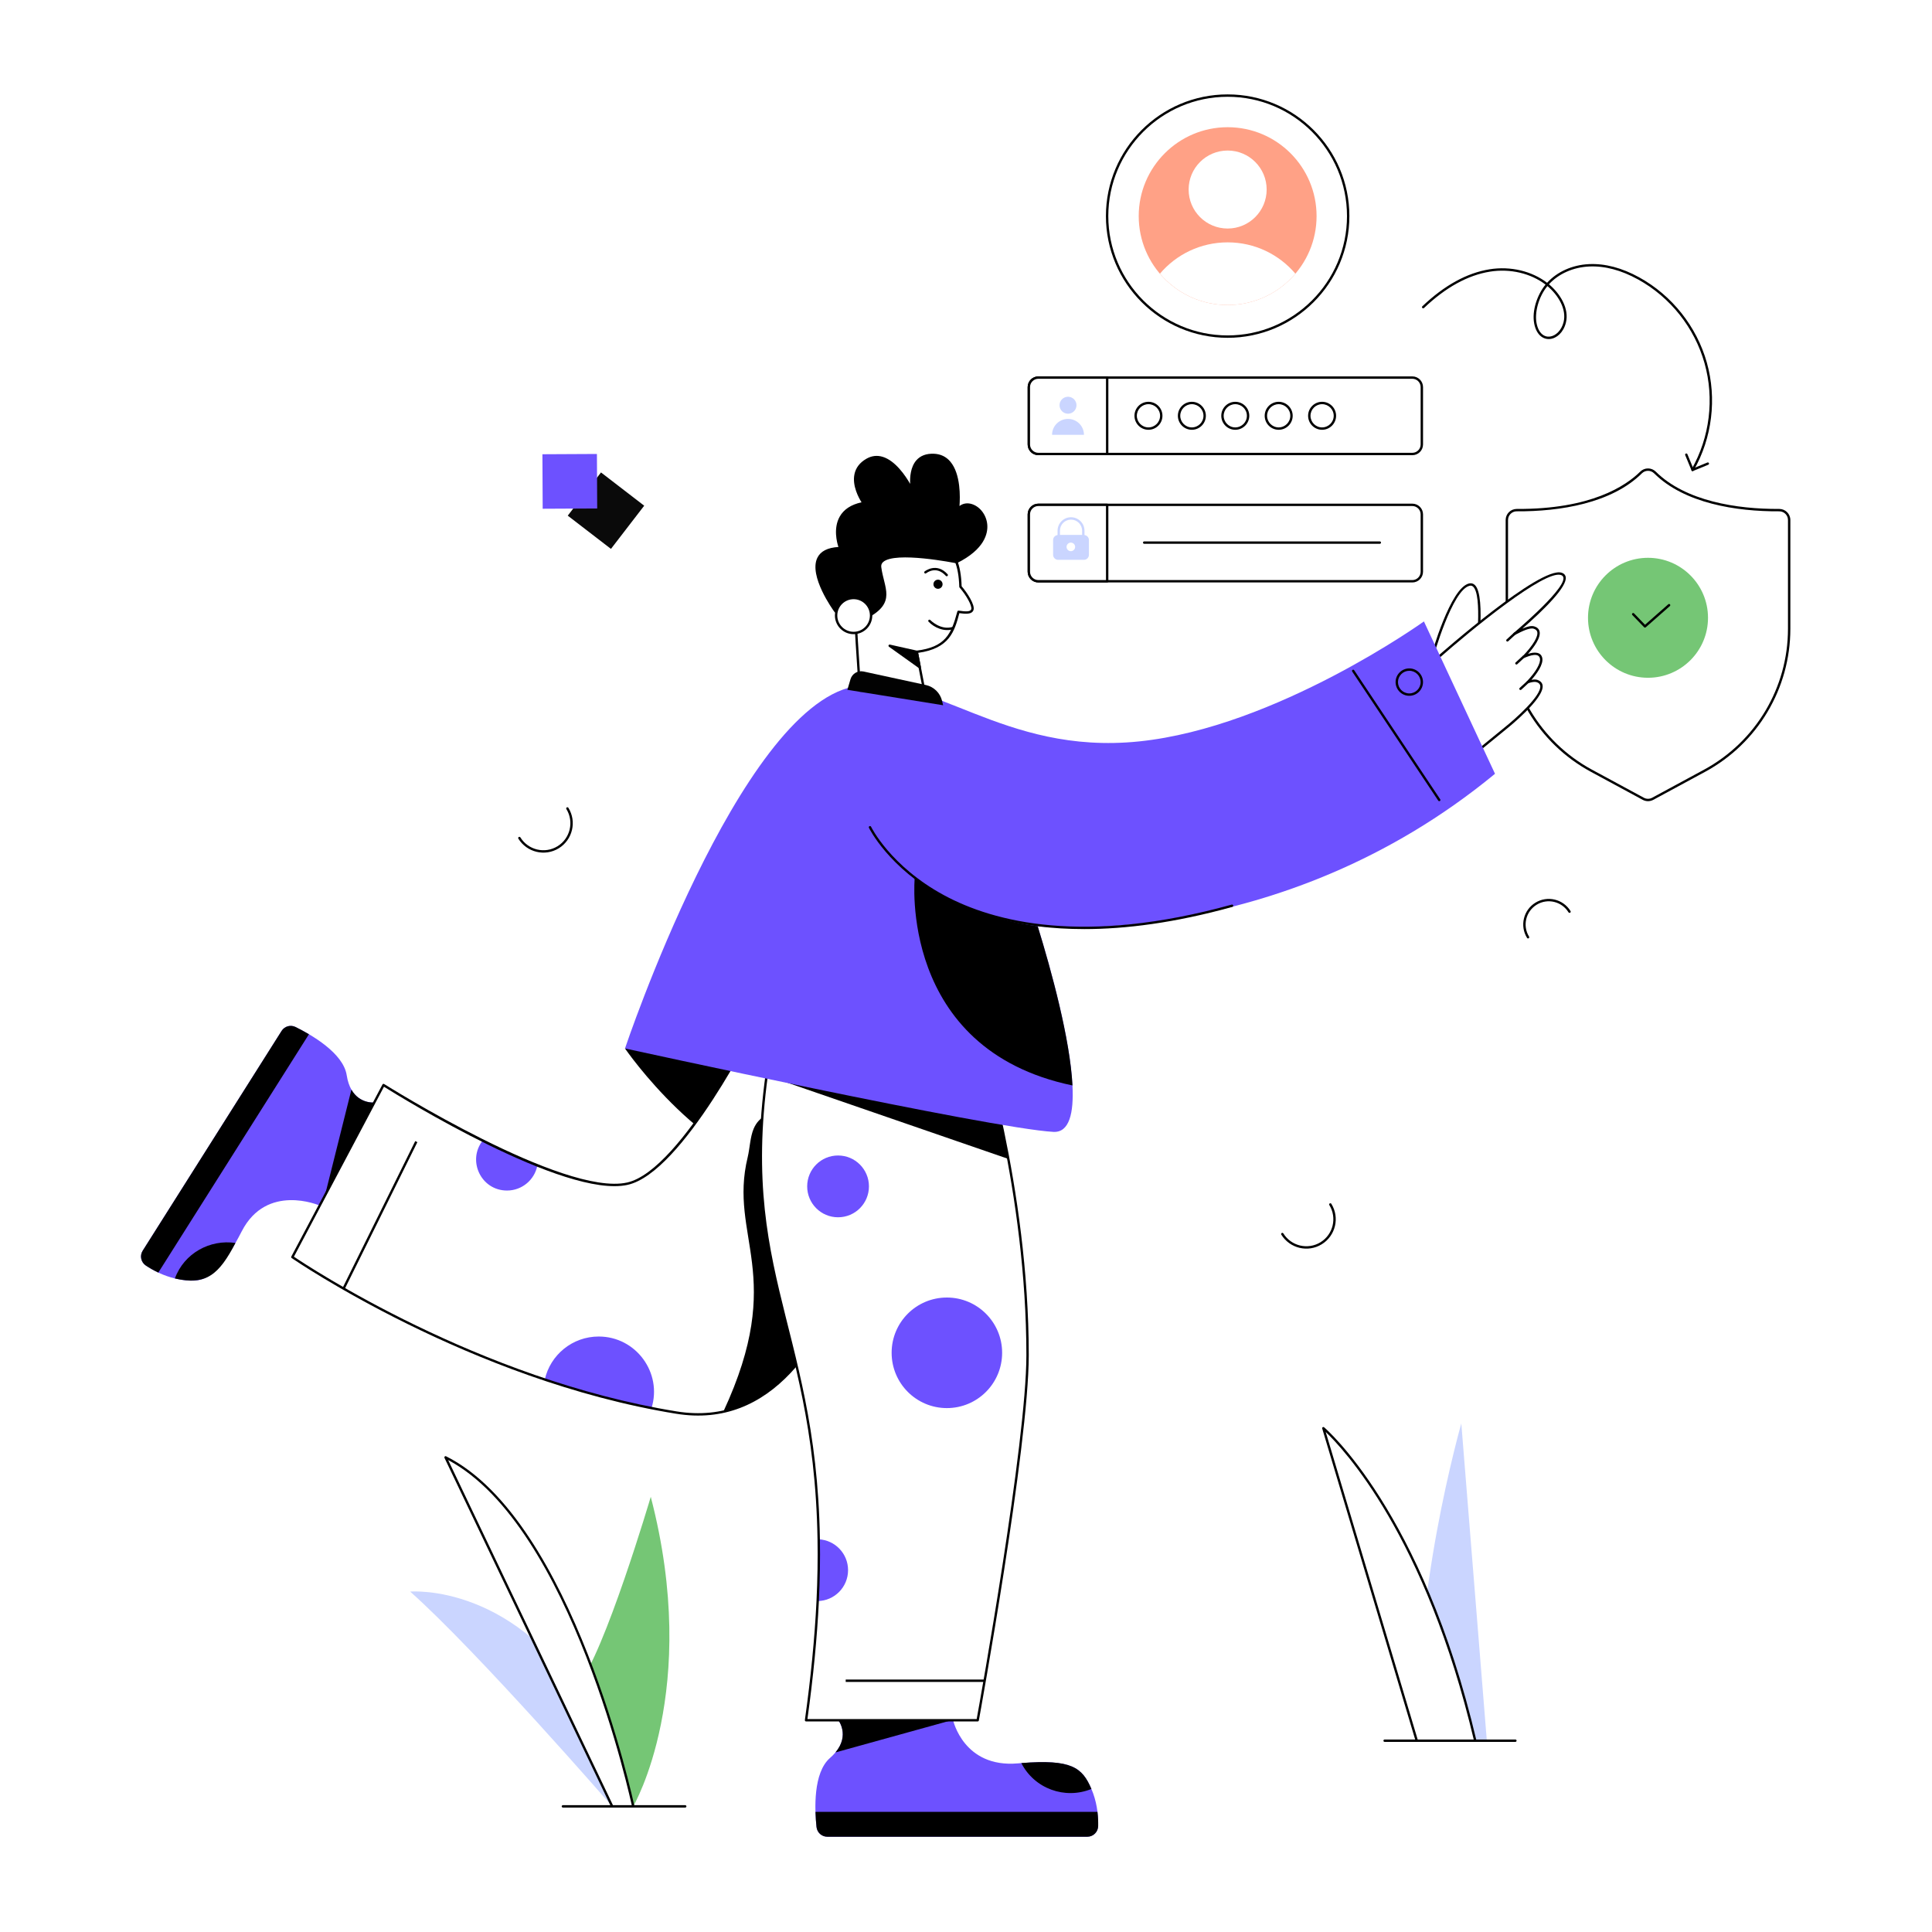 <svg xmlns="http://www.w3.org/2000/svg" xmlns:xlink="http://www.w3.org/1999/xlink" width="1080" zoomAndPan="magnify" viewBox="0 0 810 810" height="1080" preserveAspectRatio="xMidYMid meet" version="1.0"><defs><clipPath id="b5353aa204"><path d="M 631 196 L 750.613 196 L 750.613 336 L 631 336 Z M 631 196 " clip-rule="nonzero"/></clipPath><clipPath id="19f616fb88"><path d="M 59.113 430 L 157 430 L 157 537 L 59.113 537 Z M 59.113 430 " clip-rule="nonzero"/></clipPath><clipPath id="427220692c"><path d="M 59.113 430 L 130 430 L 130 534 L 59.113 534 Z M 59.113 430 " clip-rule="nonzero"/></clipPath><clipPath id="eb56bba4af"><path d="M 341 721 L 461 721 L 461 770.066 L 341 770.066 Z M 341 721 " clip-rule="nonzero"/></clipPath><clipPath id="74cd23abbc"><path d="M 341 759 L 461 759 L 461 770.066 L 341 770.066 Z M 341 759 " clip-rule="nonzero"/></clipPath><clipPath id="fba241257e"><path d="M 463 39.566 L 566 39.566 L 566 142 L 463 142 Z M 463 39.566 " clip-rule="nonzero"/></clipPath></defs><rect x="-81" width="972" fill="#ffffff" y="-81" height="972" fill-opacity="1"/><rect x="-81" width="972" fill="#ffffff" y="-81" height="972" fill-opacity="1"/><g clip-path="url(#b5353aa204)"><path fill="#ffffff" d="M 745.934 213.867 C 748.234 213.852 750.117 215.711 750.117 218.008 L 750.117 263.621 C 750.117 288.453 736.5 311.27 714.711 323.105 L 692.91 334.898 C 691.676 335.562 690.191 335.562 688.961 334.898 L 667.16 323.105 C 645.336 311.27 631.754 288.453 631.754 263.621 L 631.754 218.008 C 631.754 215.707 633.637 213.852 635.938 213.867 C 667.641 214.07 682.402 203.664 688.039 198.078 C 689.645 196.484 692.227 196.488 693.836 198.078 C 699.461 203.668 714.215 214.07 745.938 213.867 Z M 745.934 213.867 " fill-opacity="1" fill-rule="nonzero"/><path fill="#000000" d="M 688.723 335.336 L 666.918 323.543 C 644.918 311.613 631.254 288.652 631.254 263.621 L 631.254 218.012 C 631.254 215.445 633.336 213.371 635.906 213.371 C 635.918 213.371 635.926 213.371 635.938 213.371 C 667.047 213.566 681.703 203.652 687.684 197.727 C 689.477 195.949 692.391 195.949 694.184 197.727 C 706.648 210.105 728.184 213.48 745.934 213.371 C 745.941 213.371 745.949 213.371 745.961 213.371 C 748.527 213.371 750.613 215.441 750.613 218.012 L 750.613 263.621 C 750.613 288.633 736.949 311.598 714.949 323.543 L 693.145 335.336 C 691.77 336.082 690.117 336.09 688.723 335.336 Z M 635.906 214.367 C 633.887 214.367 632.25 216 632.25 218.012 L 632.25 263.621 C 632.25 288.285 645.719 310.914 667.398 322.668 L 689.199 334.461 C 690.285 335.047 691.582 335.047 692.668 334.461 L 714.469 322.668 C 736.148 310.895 749.617 288.27 749.617 263.621 L 749.617 218.012 C 749.617 216.113 748.121 214.387 745.938 214.371 C 727.969 214.48 706.176 211.043 693.477 198.438 C 692.074 197.043 689.793 197.043 688.383 198.438 C 675.707 211.008 653.969 214.484 635.93 214.371 L 635.906 214.371 Z M 745.934 213.867 L 745.949 213.867 Z M 745.934 213.867 " fill-opacity="1" fill-rule="nonzero"/></g><path fill="#ffffff" d="M 600.316 275.781 C 600.316 275.781 608.367 246.719 616.098 245.086 C 623.824 243.457 618.426 280.246 618.426 280.246 " fill-opacity="1" fill-rule="nonzero"/><path fill="#000000" d="M 618.352 280.738 C 618.078 280.699 617.891 280.445 617.93 280.176 C 619.145 271.883 621.465 249.574 617.633 245.977 C 617.215 245.582 616.762 245.457 616.199 245.574 C 608.855 247.125 600.875 275.625 600.797 275.914 C 600.723 276.18 600.449 276.336 600.184 276.262 C 599.918 276.188 599.762 275.914 599.836 275.648 C 600.168 274.449 608.059 246.273 615.996 244.602 C 616.867 244.414 617.668 244.641 618.32 245.25 C 623.312 249.941 619.102 279.082 618.922 280.32 C 618.879 280.594 618.629 280.785 618.352 280.742 Z M 618.352 280.738 " fill-opacity="1" fill-rule="nonzero"/><path fill="#ffffff" d="M 602.547 275.988 C 602.547 275.988 645.66 237.883 654.539 240.582 C 661.516 242.703 641.121 260.504 634.969 265.738 C 638.48 263.895 641.379 262.574 643.121 263.102 C 647.5 264.43 643.746 270.25 638.805 275.398 C 648.484 271.25 648.125 277.984 640.531 285.969 C 642.168 285.426 643.543 285.207 644.512 285.559 C 652.402 288.422 631.262 305.262 631.262 305.262 L 618.289 315.863 " fill-opacity="1" fill-rule="nonzero"/><path fill="#000000" d="M 617.902 316.18 C 617.73 315.965 617.758 315.648 617.973 315.477 L 630.949 304.871 C 635.293 301.41 646.418 291.543 645.75 287.473 C 645.641 286.805 645.18 286.328 644.344 286.023 C 643.566 285.746 642.375 285.879 640.688 286.441 C 640.199 286.605 639.812 286.004 640.168 285.625 C 643.945 281.656 646.035 277.988 645.625 276.055 C 645.082 273.508 641.402 274.824 639 275.855 C 638.504 276.066 638.07 275.441 638.445 275.051 C 642.723 270.594 644.984 266.805 644.492 264.918 C 644.324 264.273 643.828 263.84 642.977 263.582 C 641.336 263.078 638.102 264.656 635.203 266.18 C 634.68 266.453 634.195 265.742 634.648 265.355 C 639.438 261.281 660.504 242.918 654.395 241.059 C 647.578 238.984 617.719 263.246 602.875 276.363 C 602.668 276.547 602.355 276.523 602.172 276.316 C 601.988 276.109 602.008 275.797 602.215 275.613 C 603.984 274.051 645.621 237.344 654.684 240.102 C 655.902 240.473 656.301 241.246 656.422 241.828 C 657.254 245.836 647.594 255.402 638.23 263.586 C 640.402 262.637 642.035 262.25 643.266 262.625 C 644.461 262.988 645.195 263.672 645.453 264.664 C 646.129 267.238 643.191 271.258 640.629 274.152 C 643.25 273.27 646.051 273.262 646.602 275.848 C 647.18 278.586 644.199 282.586 642.055 285.035 C 643.141 284.82 643.996 284.84 644.68 285.086 C 645.871 285.52 646.562 286.27 646.734 287.312 C 647.629 292.789 632.227 305.125 631.57 305.648 L 618.602 316.246 C 618.387 316.422 618.07 316.391 617.898 316.176 Z M 617.902 316.18 " fill-opacity="1" fill-rule="nonzero"/><path fill="#ffffff" d="M 640.531 285.969 L 637.473 288.789 " fill-opacity="1" fill-rule="nonzero"/><path fill="#000000" d="M 637.105 289.125 C 636.918 288.926 636.93 288.609 637.133 288.422 L 640.191 285.602 C 640.676 285.156 641.355 285.887 640.867 286.336 L 637.809 289.156 C 637.605 289.344 637.289 289.332 637.102 289.125 Z M 637.105 289.125 " fill-opacity="1" fill-rule="nonzero"/><path fill="#ffffff" d="M 638.832 275.281 L 635.773 278.102 " fill-opacity="1" fill-rule="nonzero"/><path fill="#000000" d="M 635.438 277.734 L 638.496 274.914 C 638.977 274.465 639.66 275.195 639.172 275.648 L 636.113 278.469 C 635.625 278.91 634.949 278.18 635.438 277.734 Z M 635.438 277.734 " fill-opacity="1" fill-rule="nonzero"/><path fill="#ffffff" d="M 635.047 265.656 L 631.988 268.477 " fill-opacity="1" fill-rule="nonzero"/><path fill="#000000" d="M 631.617 268.812 C 631.43 268.609 631.445 268.293 631.648 268.109 L 634.707 265.289 C 635.188 264.84 635.871 265.57 635.383 266.023 L 632.324 268.84 C 632.121 269.027 631.805 269.016 631.617 268.812 Z M 631.617 268.812 " fill-opacity="1" fill-rule="nonzero"/><path fill="#75c675" d="M 716.09 259.016 C 716.09 272.902 704.82 284.156 690.934 284.156 C 677.047 284.156 665.777 272.906 665.777 259.016 C 665.777 245.129 677.047 233.863 690.934 233.863 C 704.82 233.863 716.09 245.133 716.09 259.016 Z M 716.09 259.016 " fill-opacity="1" fill-rule="nonzero"/><path fill="#000000" d="M 689.297 262.969 L 684.363 257.852 C 684.176 257.652 684.18 257.336 684.375 257.148 C 684.574 256.957 684.891 256.961 685.082 257.16 L 689.684 261.934 L 699.441 253.344 C 699.648 253.164 699.965 253.184 700.148 253.391 C 700.328 253.598 700.309 253.91 700.105 254.094 L 689.988 262.996 C 689.789 263.176 689.484 263.164 689.297 262.969 Z M 689.297 262.969 " fill-opacity="1" fill-rule="nonzero"/><path fill="#000000" d="M 262.023 439.57 C 262.023 439.57 296.375 489.586 334.691 492.109 C 373.012 494.629 367.969 427.582 367.969 427.582 Z M 262.023 439.57 " fill-opacity="1" fill-rule="nonzero"/><g clip-path="url(#19f616fb88)"><path fill="#6d51ff" d="M 156.867 462.223 L 136.402 500.52 L 133.824 505.363 C 133.824 505.363 111.836 495.914 101.371 516.188 C 100.457 517.969 99.574 519.605 98.719 521.117 C 98.574 521.375 98.434 521.617 98.289 521.859 C 89.762 536.785 84.457 538.043 75.191 536.402 C 70.617 535.562 65.836 533.699 61.16 530.602 C 59.094 529.23 58.496 526.465 59.82 524.367 L 118.055 432.223 C 119.293 430.242 121.82 429.543 123.914 430.57 C 130.57 433.848 143.934 441.504 145.359 450.801 C 145.746 453.324 146.457 455.289 147.328 456.828 C 150.777 462.848 156.867 462.219 156.867 462.219 Z M 156.867 462.223 " fill-opacity="1" fill-rule="nonzero"/></g><g clip-path="url(#427220692c)"><path fill="#000000" d="M 129.523 433.609 C 127.445 432.383 125.492 431.352 123.918 430.578 C 121.824 429.547 119.301 430.25 118.055 432.219 L 59.816 524.379 C 58.492 526.477 59.102 529.23 61.168 530.605 C 62.555 531.527 64.328 532.57 66.379 533.539 Z M 129.523 433.609 " fill-opacity="1" fill-rule="nonzero"/></g><g clip-path="url(#eb56bba4af)"><path fill="#6d51ff" d="M 460.414 765.594 C 460.359 768.074 458.348 770.059 455.867 770.059 L 346.844 770.059 C 344.52 770.059 342.578 768.305 342.324 765.98 C 341.539 758.594 340.883 743.211 347.973 737.051 C 348.871 736.27 349.641 735.484 350.266 734.715 C 356.367 727.426 351.477 721.227 351.477 721.227 L 399.602 721.227 C 399.602 721.227 404.008 741.289 426.75 739.305 C 427.234 739.262 427.719 739.219 428.191 739.18 C 449.195 737.508 453.742 740.988 457.578 750.027 C 459.684 754.941 460.535 760.328 460.414 765.598 Z M 460.414 765.594 " fill-opacity="1" fill-rule="nonzero"/></g><g clip-path="url(#74cd23abbc)"><path fill="#000000" d="M 341.895 759.621 C 341.965 762.035 342.141 764.234 342.328 765.98 C 342.574 768.297 344.516 770.059 346.848 770.059 L 455.871 770.059 C 458.352 770.059 460.359 768.074 460.414 765.59 C 460.453 763.922 460.387 761.867 460.113 759.621 Z M 341.895 759.621 " fill-opacity="1" fill-rule="nonzero"/></g><path fill="#ffffff" d="M 374.906 437.16 C 374.906 437.16 372.465 482.941 358.449 524.871 C 345.766 562.875 323.219 598.676 283.547 592.223 C 264.695 589.145 246.379 584.418 228.395 578.422 C 167.32 558.051 122.578 527.039 122.578 527.039 L 160.793 454.91 C 160.793 454.91 179.926 467 202.371 478.191 C 209.844 481.914 217.668 485.535 225.297 488.586 C 240.098 494.504 254.102 498.238 263 496.27 C 286.77 490.996 319.207 424.07 319.207 424.07 L 374.902 437.156 Z M 374.906 437.16 " fill-opacity="1" fill-rule="nonzero"/><path fill="#6d51ff" d="M 273.152 590.355 C 257.598 587.293 242.555 583.141 228.395 578.422 C 230.703 568.07 239.957 560.344 251.008 560.344 C 266.668 560.344 277.754 575.57 273.152 590.355 Z M 273.152 590.355 " fill-opacity="1" fill-rule="nonzero"/><path fill="#6d51ff" d="M 225.301 488.586 C 224.16 494.605 218.898 499.137 212.566 499.137 C 201.641 499.137 195.793 486.562 202.371 478.195 C 209.844 481.914 217.668 485.535 225.297 488.586 Z M 225.301 488.586 " fill-opacity="1" fill-rule="nonzero"/><path fill="#000000" d="M 283.469 592.715 C 197.047 578.73 123.031 527.961 122.293 527.449 C 122.086 527.305 122.02 527.027 122.137 526.805 L 160.352 454.676 C 160.488 454.414 160.816 454.336 161.059 454.488 C 161.805 454.961 236.172 501.695 262.895 495.785 C 286.156 490.621 318.438 424.52 318.762 423.852 C 318.863 423.645 319.09 423.531 319.324 423.586 L 375.02 436.672 C 375.258 436.727 375.418 436.945 375.402 437.184 C 375.379 437.645 372.801 483.512 358.926 525.027 C 346.129 563.355 323.488 599.223 283.469 592.715 Z M 123.23 526.879 C 128.969 530.762 200.562 578.289 283.629 591.73 C 323.047 598.141 345.328 562.609 357.977 524.715 C 371.105 485.434 374.094 442.242 374.383 437.547 L 319.484 424.648 C 316.617 430.504 286.195 491.637 263.109 496.758 C 236.809 502.586 167.867 459.934 160.98 455.617 Z M 123.23 526.879 " fill-opacity="1" fill-rule="nonzero"/><path fill="#000000" d="M 358.449 524.871 C 347.914 556.438 330.816 585.809 303.266 591.84 C 329.938 534.555 305.293 518.746 313.477 485.137 C 314.375 481.398 314.488 476.68 316 473.16 C 320.492 462.738 334.207 466.527 339.984 473.445 C 343.375 477.508 345.418 482.496 347.312 487.445 C 351.961 499.594 356.066 512.109 358.449 524.871 Z M 358.449 524.871 " fill-opacity="1" fill-rule="nonzero"/><path fill="#ffffff" d="M 430.816 568.145 C 430.816 606.766 409.898 721.227 409.898 721.227 L 337.945 721.227 C 340.555 702.648 342.094 686.121 342.82 671.254 C 343.262 662.016 343.391 653.418 343.25 645.363 C 341.738 552.273 305.535 531.117 324.441 432.598 L 409.895 432.598 C 409.895 432.598 413.074 442.336 416.938 458.434 C 418.82 466.215 420.859 475.5 422.785 485.891 C 427.094 509.172 430.812 538.031 430.812 568.145 Z M 430.816 568.145 " fill-opacity="1" fill-rule="nonzero"/><path fill="#000000" d="M 422.785 485.891 L 326.555 452.699 L 414.43 456.664 L 416.941 458.434 C 418.824 466.215 420.863 475.496 422.785 485.891 Z M 422.785 485.891 " fill-opacity="1" fill-rule="nonzero"/><path fill="#6d51ff" d="M 420.148 567.16 C 420.148 579.965 409.793 590.348 396.984 590.348 C 384.176 590.348 373.82 579.965 373.82 567.16 C 373.82 554.355 384.176 543.996 396.984 543.996 C 409.793 543.996 420.148 554.379 420.148 567.16 Z M 420.148 567.16 " fill-opacity="1" fill-rule="nonzero"/><path fill="#6d51ff" d="M 355.555 658.293 C 355.555 665.379 349.879 671.141 342.82 671.254 C 343.262 662.016 343.391 653.418 343.25 645.363 C 350.109 645.691 355.555 651.363 355.555 658.293 Z M 355.555 658.293 " fill-opacity="1" fill-rule="nonzero"/><path fill="#6d51ff" d="M 364.309 497.391 C 364.309 504.551 358.52 510.352 351.359 510.352 C 344.199 510.352 338.414 504.551 338.414 497.391 C 338.414 490.234 344.199 484.445 351.359 484.445 C 358.52 484.445 364.309 490.25 364.309 497.391 Z M 364.309 497.391 " fill-opacity="1" fill-rule="nonzero"/><path fill="#000000" d="M 409.898 721.723 L 337.945 721.723 C 337.641 721.723 337.41 721.453 337.449 721.156 C 339.926 703.539 341.566 686.738 342.324 671.227 C 342.75 662.273 342.895 653.57 342.75 645.367 C 341.234 552.039 304.969 531.418 323.949 432.5 C 323.996 432.266 324.203 432.098 324.441 432.098 L 409.898 432.098 C 410.113 432.098 410.305 432.238 410.371 432.441 C 410.578 433.086 431.328 497.551 431.312 568.141 C 431.312 606.367 410.594 720.168 410.387 721.312 C 410.344 721.551 410.137 721.723 409.895 721.723 Z M 338.52 720.727 L 409.48 720.727 C 410.852 713.164 430.316 605.125 430.316 568.145 C 430.328 500.383 411.172 438.277 409.531 433.098 L 324.855 433.098 C 306.133 531.199 342.238 552.203 343.75 645.352 C 343.895 653.574 343.75 662.297 343.32 671.277 C 342.57 686.652 340.953 703.285 338.52 720.727 Z M 338.52 720.727 " fill-opacity="1" fill-rule="nonzero"/><path fill="#6d51ff" d="M 449.637 455.082 C 450.234 466.645 448.352 474.93 441.609 474.543 C 415.258 473.074 262.031 439.57 262.031 439.57 C 262.031 439.57 309.668 297.508 357.879 287.844 C 390.488 281.312 420.062 316.758 477.57 310.84 C 535.09 304.922 596.988 260.539 596.988 260.539 L 626.789 324.414 C 535.945 399.266 435.062 388.344 435.062 388.344 C 440.785 406.891 448.652 435.656 449.637 455.082 Z M 449.637 455.082 " fill-opacity="1" fill-rule="nonzero"/><path fill="#000000" d="M 454.539 389.523 C 427.336 389.523 408.133 383.129 395.312 376.199 C 372.516 363.875 364.379 347.207 364.297 347.039 C 364.18 346.793 364.285 346.492 364.535 346.375 C 364.785 346.258 365.082 346.363 365.199 346.613 C 365.277 346.777 373.312 363.195 395.852 375.359 C 416.676 386.594 454.496 396.395 516.41 379.266 C 516.68 379.191 516.949 379.348 517.023 379.613 C 517.094 379.879 516.941 380.152 516.676 380.227 C 492.441 386.93 471.867 389.527 454.539 389.527 Z M 454.539 389.523 " fill-opacity="1" fill-rule="nonzero"/><path fill="#ffffff" d="M 402.68 245.988 C 402.125 226.801 392.043 225.805 379.879 225.805 C 366.789 225.805 358.195 234.559 358.195 249.016 C 358.195 254.977 360.207 284.73 360.531 289.535 L 387.484 289.535 L 384.344 273.281 C 397.934 271.582 399.695 264.559 401.848 256.508 C 404.766 256.922 407.188 257.145 407.684 255.551 C 408.211 253.895 405.469 249.191 402.676 245.988 Z M 402.68 245.988 " fill-opacity="1" fill-rule="nonzero"/><path fill="#000000" d="M 387.484 290.035 L 360.531 290.035 C 360.27 290.035 360.051 289.832 360.035 289.57 C 359.645 283.84 357.699 254.949 357.699 249.02 C 357.699 234.613 366.406 225.309 379.883 225.309 C 393.355 225.309 402.562 226.82 403.172 245.797 C 405.609 248.637 408.812 253.648 408.16 255.703 C 407.543 257.699 404.68 257.41 402.219 257.066 C 400.176 264.703 398.137 271.879 384.934 273.711 L 387.977 289.441 C 388.035 289.754 387.797 290.035 387.484 290.035 Z M 361 289.039 L 386.879 289.039 L 383.855 273.379 C 383.801 273.094 383.996 272.824 384.281 272.789 C 396.277 271.289 398.797 265.996 401.367 256.383 C 401.434 256.137 401.676 255.984 401.922 256.016 C 404.59 256.398 406.832 256.613 407.207 255.406 C 407.621 254.105 405.238 249.688 402.301 246.32 C 402.223 246.23 402.184 246.121 402.18 246.008 C 401.652 227.723 392.602 226.309 379.879 226.309 C 367.156 226.309 358.695 235.012 358.695 249.023 C 358.695 254.836 360.648 283.867 360.996 289.043 Z M 361 289.039 " fill-opacity="1" fill-rule="nonzero"/><path fill="#000000" d="M 401.645 213.434 C 408.145 205.602 424.98 223.734 400.957 235.652 C 400.957 235.652 367.82 228.922 368.98 237.82 C 370.137 246.723 375.316 252.359 363.457 258.699 C 355.66 262.867 350.18 256.156 350.18 256.156 C 350.18 256.156 331.336 230.383 352.203 229.797 C 352.203 229.797 345.922 213.875 362.035 210.938 C 362.035 210.938 353.266 198.707 363.43 192.797 C 373.59 186.887 382.348 205.355 382.348 205.355 C 382.348 205.355 379.531 190.199 391.578 190.734 C 404.414 191.301 401.645 213.434 401.645 213.434 Z M 401.645 213.434 " fill-opacity="1" fill-rule="nonzero"/><path fill="#000000" d="M 358.379 260.555 C 353.207 260.555 349.84 256.527 349.797 256.473 C 349.336 255.848 338.941 241.484 342.688 233.84 C 344.031 231.102 346.996 229.586 351.508 229.328 C 350.871 227.379 349.332 221.484 352.02 216.648 C 353.73 213.578 356.816 211.543 361.207 210.598 C 360.082 208.82 357.199 203.648 358.246 198.758 C 358.816 196.09 360.477 193.938 363.18 192.367 C 365.395 191.078 367.723 190.797 370.094 191.531 C 375.387 193.172 379.605 199.426 381.586 202.863 C 381.453 200.125 381.715 195.824 384.176 192.992 C 385.891 191.023 388.383 190.098 391.605 190.238 C 394.391 190.363 396.691 191.473 398.438 193.543 C 402.836 198.754 402.547 208.543 402.27 212.145 C 403.734 211.031 405.578 210.734 407.508 211.348 C 410.98 212.457 413.621 216.023 413.926 220.031 C 414.195 223.539 412.895 230.289 401.18 236.098 C 401.082 236.148 400.973 236.164 400.859 236.141 C 400.602 236.09 375.227 231 370.219 235.664 C 369.609 236.234 369.367 236.918 369.477 237.758 C 370.629 246.617 375.938 252.598 363.699 259.141 C 361.781 260.164 359.996 260.555 358.383 260.555 Z M 363.68 193.227 C 361.234 194.652 359.73 196.582 359.223 198.965 C 358.047 204.43 362.398 210.59 362.441 210.648 C 362.656 210.945 362.484 211.363 362.125 211.43 C 357.648 212.246 354.543 214.164 352.895 217.133 C 349.918 222.488 352.645 229.547 352.672 229.617 C 352.797 229.938 352.566 230.289 352.219 230.297 C 347.723 230.426 344.82 231.766 343.586 234.277 C 340.102 241.387 350.48 255.719 350.586 255.863 C 350.785 256.105 355.898 262.184 363.227 258.262 C 374.699 252.129 369.652 246.852 368.488 237.887 C 368.336 236.723 368.691 235.73 369.539 234.938 C 374.754 230.082 398.449 234.645 400.891 235.129 C 411.938 229.598 413.18 223.348 412.934 220.109 C 412.625 216.082 409.82 213.133 407.207 212.301 C 405.184 211.656 403.344 212.172 402.031 213.758 C 401.711 214.141 401.09 213.867 401.148 213.375 C 401.164 213.246 402.73 200.176 397.676 194.188 C 396.113 192.34 394.059 191.348 391.559 191.234 C 388.676 191.105 386.434 191.918 384.93 193.648 C 381.473 197.625 382.828 205.191 382.844 205.266 C 382.949 205.836 382.152 206.098 381.902 205.57 C 381.852 205.465 376.629 194.602 369.797 192.484 C 367.703 191.836 365.645 192.09 363.68 193.23 Z M 363.68 193.227 " fill-opacity="1" fill-rule="nonzero"/><path fill="#ffffff" d="M 365.211 258.051 C 365.211 262.098 361.93 265.383 357.879 265.383 C 353.828 265.383 350.543 262.098 350.543 258.051 C 350.543 254 353.828 250.719 357.879 250.719 C 361.93 250.719 365.211 254 365.211 258.051 Z M 365.211 258.051 " fill-opacity="1" fill-rule="nonzero"/><path fill="#000000" d="M 357.879 265.879 C 353.559 265.879 350.043 262.367 350.043 258.051 C 350.043 253.73 353.559 250.219 357.879 250.219 C 362.199 250.219 365.711 253.73 365.711 258.051 C 365.711 262.367 362.195 265.879 357.879 265.879 Z M 357.879 251.215 C 354.109 251.215 351.043 254.281 351.043 258.051 C 351.043 261.816 354.109 264.883 357.879 264.883 C 361.645 264.883 364.711 261.816 364.711 258.051 C 364.711 254.281 361.648 251.215 357.879 251.215 Z M 357.879 251.215 " fill-opacity="1" fill-rule="nonzero"/><path fill="#000000" d="M 395.18 244.941 C 395.18 246 394.32 246.859 393.27 246.859 C 392.219 246.859 391.352 246 391.352 244.941 C 391.352 243.879 392.207 243.031 393.27 243.031 C 394.328 243.031 395.18 243.891 395.18 244.941 Z M 395.18 244.941 " fill-opacity="1" fill-rule="nonzero"/><path fill="#ffffff" d="M 387.984 239.953 C 387.984 239.953 392.551 236.23 396.918 241.094 " fill-opacity="1" fill-rule="nonzero"/><path fill="#000000" d="M 396.547 241.43 C 392.539 236.969 388.469 240.203 388.301 240.34 C 388.086 240.516 387.77 240.484 387.598 240.27 C 387.426 240.055 387.453 239.742 387.668 239.566 C 387.719 239.527 392.656 235.602 397.289 240.762 C 397.473 240.969 397.457 241.281 397.25 241.469 C 397.047 241.652 396.73 241.633 396.547 241.43 Z M 396.547 241.43 " fill-opacity="1" fill-rule="nonzero"/><path fill="#ffffff" d="M 389.664 260.297 C 389.664 260.297 394.109 264.961 399.48 263.324 " fill-opacity="1" fill-rule="nonzero"/><path fill="#000000" d="M 389.305 260.645 C 389.113 260.445 389.125 260.129 389.32 259.938 C 389.52 259.746 389.836 259.754 390.027 259.953 C 390.07 259.996 394.336 264.367 399.336 262.848 C 399.602 262.77 399.879 262.918 399.961 263.18 C 400.039 263.441 399.891 263.723 399.629 263.805 C 395.801 264.965 391.695 263.148 389.309 260.645 Z M 389.305 260.645 " fill-opacity="1" fill-rule="nonzero"/><path fill="#020202" d="M 395.406 295.68 L 394.977 293.875 C 394.176 290.52 391.523 287.922 388.152 287.191 L 362.039 281.531 C 359.648 281.012 357.266 282.426 356.574 284.77 L 355.262 289.203 Z M 395.406 295.68 " fill-opacity="1" fill-rule="nonzero"/><path fill="#ffffff" d="M 565.23 90.598 C 565.23 118.5 542.605 141.125 514.695 141.125 C 486.789 141.125 464.16 118.5 464.16 90.598 C 464.16 62.691 486.789 40.078 514.695 40.078 C 542.605 40.078 565.23 62.691 565.23 90.598 Z M 565.23 90.598 " fill-opacity="1" fill-rule="nonzero"/><g clip-path="url(#fba241257e)"><path fill="#000000" d="M 514.695 141.625 C 486.555 141.625 463.664 118.734 463.664 90.598 C 463.664 62.457 486.555 39.578 514.695 39.578 C 542.836 39.578 565.73 62.465 565.73 90.598 C 565.73 118.727 542.836 141.625 514.695 141.625 Z M 514.695 40.574 C 487.105 40.574 464.66 63.016 464.66 90.594 C 464.66 118.176 487.105 140.625 514.695 140.625 C 542.285 140.625 564.734 118.18 564.734 90.594 C 564.734 63.008 542.289 40.574 514.695 40.574 Z M 514.695 40.574 " fill-opacity="1" fill-rule="nonzero"/></g><path fill="#ffa186" d="M 551.98 90.602 C 551.98 111.102 535.379 127.875 514.703 127.875 C 494.027 127.875 477.414 111.148 477.414 90.602 C 477.414 70.059 494.113 53.332 514.703 53.332 C 535.293 53.332 551.98 70.016 551.98 90.602 Z M 551.98 90.602 " fill-opacity="1" fill-rule="nonzero"/><path fill="#ffffff" d="M 531.051 79.465 C 531.051 88.457 523.77 95.812 514.699 95.812 C 505.629 95.812 498.34 88.477 498.34 79.465 C 498.34 70.449 505.668 63.113 514.699 63.113 C 523.73 63.113 531.051 70.434 531.051 79.465 Z M 531.051 79.465 " fill-opacity="1" fill-rule="nonzero"/><path fill="#ffffff" d="M 543.094 114.742 C 536.273 122.781 526.09 127.871 514.703 127.871 C 503.312 127.871 493.129 122.781 486.309 114.742 C 493.129 106.699 503.312 101.609 514.703 101.609 C 526.09 101.609 536.273 106.699 543.094 114.742 Z M 543.094 114.742 " fill-opacity="1" fill-rule="nonzero"/><path fill="#ffffff" d="M 435.336 158.305 L 592.121 158.305 C 592.383 158.305 592.645 158.328 592.902 158.379 C 593.156 158.43 593.406 158.508 593.648 158.605 C 593.891 158.707 594.121 158.828 594.34 158.977 C 594.559 159.121 594.762 159.285 594.945 159.473 C 595.129 159.656 595.297 159.859 595.441 160.078 C 595.586 160.297 595.711 160.523 595.812 160.766 C 595.91 161.008 595.988 161.258 596.039 161.516 C 596.09 161.773 596.113 162.031 596.113 162.297 L 596.113 186.352 C 596.113 186.613 596.09 186.875 596.039 187.129 C 595.988 187.387 595.91 187.637 595.812 187.879 C 595.711 188.121 595.586 188.352 595.441 188.57 C 595.297 188.789 595.129 188.988 594.945 189.176 C 594.762 189.359 594.559 189.523 594.34 189.672 C 594.121 189.816 593.891 189.941 593.648 190.039 C 593.406 190.141 593.156 190.215 592.902 190.266 C 592.645 190.316 592.383 190.344 592.121 190.344 L 435.336 190.344 C 435.074 190.344 434.816 190.316 434.559 190.266 C 434.301 190.215 434.051 190.141 433.809 190.039 C 433.566 189.941 433.336 189.816 433.117 189.672 C 432.902 189.523 432.699 189.359 432.516 189.176 C 432.328 188.988 432.164 188.789 432.016 188.57 C 431.871 188.352 431.75 188.121 431.648 187.879 C 431.547 187.637 431.473 187.387 431.422 187.129 C 431.371 186.875 431.344 186.613 431.344 186.352 L 431.344 162.297 C 431.344 162.031 431.371 161.773 431.422 161.516 C 431.473 161.258 431.547 161.008 431.648 160.766 C 431.75 160.523 431.871 160.297 432.016 160.078 C 432.164 159.859 432.328 159.656 432.516 159.473 C 432.699 159.285 432.902 159.121 433.117 158.977 C 433.336 158.828 433.566 158.707 433.809 158.605 C 434.051 158.508 434.301 158.43 434.559 158.379 C 434.816 158.328 435.074 158.305 435.336 158.305 Z M 435.336 158.305 " fill-opacity="1" fill-rule="nonzero"/><path fill="#000000" d="M 592.121 190.84 L 435.34 190.84 C 432.863 190.84 430.848 188.828 430.848 186.352 L 430.848 162.297 C 430.848 159.816 432.863 157.805 435.34 157.805 L 592.121 157.805 C 594.598 157.805 596.613 159.816 596.613 162.297 L 596.613 186.352 C 596.613 188.828 594.598 190.84 592.121 190.84 Z M 435.34 158.801 C 433.414 158.801 431.844 160.367 431.844 162.297 L 431.844 186.352 C 431.844 188.277 433.414 189.844 435.34 189.844 L 592.121 189.844 C 594.047 189.844 595.613 188.277 595.613 186.352 L 595.613 162.297 C 595.613 160.367 594.047 158.801 592.121 158.801 Z M 435.34 158.801 " fill-opacity="1" fill-rule="nonzero"/><path fill="#ffffff" d="M 435.336 211.66 L 592.121 211.66 C 592.383 211.66 592.645 211.688 592.902 211.738 C 593.156 211.789 593.406 211.863 593.648 211.965 C 593.891 212.062 594.121 212.188 594.34 212.332 C 594.559 212.48 594.762 212.645 594.945 212.828 C 595.129 213.016 595.297 213.215 595.441 213.434 C 595.586 213.652 595.711 213.883 595.812 214.125 C 595.91 214.367 595.988 214.617 596.039 214.875 C 596.09 215.129 596.113 215.391 596.113 215.652 L 596.113 239.707 C 596.113 239.973 596.09 240.23 596.039 240.488 C 595.988 240.746 595.91 240.996 595.812 241.238 C 595.711 241.48 595.586 241.707 595.441 241.926 C 595.297 242.145 595.129 242.348 594.945 242.531 C 594.762 242.719 594.559 242.883 594.34 243.027 C 594.121 243.176 593.891 243.297 593.648 243.398 C 593.406 243.496 593.156 243.574 592.902 243.625 C 592.645 243.676 592.383 243.699 592.121 243.699 L 435.336 243.699 C 435.074 243.699 434.816 243.676 434.559 243.625 C 434.301 243.574 434.051 243.496 433.809 243.398 C 433.566 243.297 433.336 243.176 433.117 243.027 C 432.902 242.883 432.699 242.719 432.516 242.531 C 432.328 242.348 432.164 242.145 432.016 241.926 C 431.871 241.707 431.75 241.48 431.648 241.238 C 431.547 240.996 431.473 240.746 431.422 240.488 C 431.371 240.23 431.344 239.973 431.344 239.707 L 431.344 215.652 C 431.344 215.391 431.371 215.129 431.422 214.875 C 431.473 214.617 431.547 214.367 431.648 214.125 C 431.75 213.883 431.871 213.652 432.016 213.434 C 432.164 213.215 432.328 213.016 432.516 212.828 C 432.699 212.645 432.902 212.48 433.117 212.332 C 433.336 212.188 433.566 212.062 433.809 211.965 C 434.051 211.863 434.301 211.789 434.559 211.738 C 434.816 211.688 435.074 211.66 435.336 211.66 Z M 435.336 211.66 " fill-opacity="1" fill-rule="nonzero"/><path fill="#000000" d="M 592.121 244.199 L 435.34 244.199 C 432.863 244.199 430.848 242.184 430.848 239.707 L 430.848 215.652 C 430.848 213.176 432.863 211.16 435.34 211.16 L 592.121 211.16 C 594.598 211.16 596.613 213.176 596.613 215.652 L 596.613 239.707 C 596.613 242.184 594.598 244.199 592.121 244.199 Z M 435.34 212.156 C 433.414 212.156 431.844 213.727 431.844 215.652 L 431.844 239.707 C 431.844 241.633 433.414 243.203 435.34 243.203 L 592.121 243.203 C 594.047 243.203 595.613 241.633 595.613 239.707 L 595.613 215.652 C 595.613 213.727 594.047 212.156 592.121 212.156 Z M 435.34 212.156 " fill-opacity="1" fill-rule="nonzero"/><path fill="#ffffff" d="M 464.188 158.305 L 435.34 158.305 C 433.133 158.305 431.348 160.09 431.348 162.297 L 431.348 186.352 C 431.348 188.555 433.133 190.344 435.34 190.344 L 464.188 190.344 Z M 464.188 158.305 " fill-opacity="1" fill-rule="nonzero"/><path fill="#000000" d="M 464.188 190.84 L 435.34 190.84 C 432.863 190.84 430.848 188.828 430.848 186.352 L 430.848 162.297 C 430.848 159.816 432.863 157.805 435.34 157.805 L 464.188 157.805 C 464.461 157.805 464.684 158.027 464.684 158.305 L 464.684 190.344 C 464.684 190.617 464.461 190.844 464.188 190.844 Z M 435.34 158.801 C 433.414 158.801 431.844 160.367 431.844 162.297 L 431.844 186.352 C 431.844 188.277 433.414 189.844 435.34 189.844 L 463.688 189.844 L 463.688 158.801 Z M 435.34 158.801 " fill-opacity="1" fill-rule="nonzero"/><path fill="#ffffff" d="M 464.188 211.66 L 435.34 211.66 C 433.133 211.66 431.348 213.449 431.348 215.652 L 431.348 239.707 C 431.348 241.914 433.133 243.699 435.34 243.699 L 464.188 243.699 Z M 464.188 211.66 " fill-opacity="1" fill-rule="nonzero"/><path fill="#000000" d="M 464.188 244.199 L 435.34 244.199 C 432.863 244.199 430.848 242.184 430.848 239.707 L 430.848 215.652 C 430.848 213.176 432.863 211.16 435.34 211.16 L 464.188 211.16 C 464.461 211.16 464.684 211.383 464.684 211.66 L 464.684 243.699 C 464.684 243.977 464.461 244.199 464.188 244.199 Z M 435.34 212.156 C 433.414 212.156 431.844 213.727 431.844 215.652 L 431.844 239.707 C 431.844 241.633 433.414 243.203 435.34 243.203 L 463.688 243.203 L 463.688 212.16 L 435.34 212.16 Z M 435.34 212.156 " fill-opacity="1" fill-rule="nonzero"/><path fill="#cad5ff" d="M 441.082 182.309 C 441.082 178.613 444.078 175.629 447.773 175.629 C 451.469 175.629 454.453 178.613 454.453 182.309 Z M 441.082 182.309 " fill-opacity="1" fill-rule="nonzero"/><path fill="#cad5ff" d="M 451.324 169.895 C 451.324 171.863 449.734 173.453 447.766 173.453 C 445.801 173.453 444.211 171.863 444.211 169.895 C 444.211 167.93 445.801 166.34 447.766 166.34 C 449.734 166.34 451.324 167.93 451.324 169.895 Z M 451.324 169.895 " fill-opacity="1" fill-rule="nonzero"/><path fill="#cad5ff" d="M 443.625 224.312 L 454.434 224.312 C 454.715 224.312 454.984 224.363 455.242 224.473 C 455.5 224.578 455.727 224.73 455.922 224.926 C 456.121 225.125 456.273 225.352 456.379 225.609 C 456.488 225.867 456.539 226.137 456.539 226.414 L 456.539 232.605 C 456.539 232.883 456.488 233.152 456.379 233.41 C 456.273 233.668 456.121 233.895 455.926 234.094 C 455.727 234.289 455.5 234.441 455.242 234.551 C 454.984 234.656 454.715 234.711 454.434 234.711 L 443.625 234.711 C 443.344 234.711 443.078 234.656 442.82 234.551 C 442.562 234.441 442.332 234.289 442.137 234.094 C 441.938 233.895 441.785 233.668 441.68 233.41 C 441.574 233.152 441.52 232.883 441.52 232.605 L 441.52 226.414 C 441.52 226.137 441.574 225.867 441.68 225.609 C 441.785 225.352 441.938 225.125 442.137 224.926 C 442.332 224.73 442.562 224.578 442.82 224.473 C 443.078 224.363 443.344 224.312 443.625 224.312 Z M 443.625 224.312 " fill-opacity="1" fill-rule="nonzero"/><path fill="#cad5ff" d="M 454.176 225.375 L 443.887 225.375 C 443.609 225.375 443.387 225.152 443.387 224.875 L 443.387 222.5 C 443.387 219.387 445.922 216.855 449.031 216.855 C 452.145 216.855 454.676 219.387 454.676 222.5 L 454.676 224.875 C 454.676 225.148 454.453 225.375 454.18 225.375 Z M 444.387 224.379 L 453.68 224.379 L 453.68 222.5 C 453.68 219.941 451.594 217.855 449.031 217.855 C 446.469 217.855 444.387 219.941 444.387 222.5 Z M 444.387 224.379 " fill-opacity="1" fill-rule="nonzero"/><path fill="#ffffff" d="M 450.754 229.289 C 450.754 230.277 449.945 231.086 448.957 231.086 C 447.965 231.086 447.156 230.277 447.156 229.289 C 447.156 228.297 447.965 227.488 448.957 227.488 C 449.945 227.488 450.754 228.297 450.754 229.289 Z M 450.754 229.289 " fill-opacity="1" fill-rule="nonzero"/><path fill="#000000" d="M 709.191 196.77 C 716.836 183.355 718.82 167.141 714.637 152.277 C 710.453 137.418 700.301 124.617 686.777 117.164 C 679.664 113.242 672.758 111.414 666.211 111.73 C 659.516 112.055 653.414 114.797 649.41 119.184 C 654.105 123.082 657.984 129.391 656.504 135.305 C 654.441 143.527 645.086 145.152 643.23 135.691 C 642.172 130.293 644.512 123.531 647.977 119.312 C 641.859 114.641 633.223 112.512 624.652 113.891 C 615.375 115.383 606.078 120.508 597.02 129.129 C 596.82 129.32 596.508 129.312 596.312 129.113 C 596.125 128.91 596.133 128.598 596.332 128.406 C 605.539 119.645 615.016 114.43 624.492 112.906 C 633.359 111.48 642.293 113.699 648.629 118.559 C 652.812 113.949 659.184 111.07 666.164 110.734 C 672.875 110.414 679.984 112.277 687.258 116.289 C 701.012 123.871 711.34 136.891 715.598 152.008 C 719.855 167.125 717.836 183.621 710.059 197.266 C 709.734 197.836 708.863 197.348 709.191 196.77 Z M 648.758 119.938 C 644.961 124.547 643.355 131.145 644.211 135.5 C 645.898 144.105 653.797 141.992 655.535 135.059 C 656.906 129.586 653.195 123.621 648.758 119.938 Z M 648.758 119.938 " fill-opacity="1" fill-rule="nonzero"/><path fill="#000000" d="M 709.164 197.191 L 706.531 190.805 C 706.426 190.551 706.547 190.258 706.805 190.152 C 707.051 190.051 707.348 190.168 707.453 190.426 L 709.898 196.355 L 715.832 193.914 C 716.082 193.812 716.375 193.93 716.48 194.188 C 716.586 194.441 716.465 194.734 716.211 194.836 L 709.816 197.465 C 709.566 197.57 709.273 197.453 709.164 197.195 Z M 709.164 197.191 " fill-opacity="1" fill-rule="nonzero"/><path fill="#000000" d="M 449.637 455.082 C 376.473 439.828 383.504 367.953 383.504 367.953 C 397.977 378.406 414.887 385.648 435.062 388.344 C 440.785 406.891 448.652 435.656 449.637 455.082 Z M 449.637 455.082 " fill-opacity="1" fill-rule="nonzero"/><path fill="#000000" d="M 602.996 335.676 L 566.914 281.547 C 566.758 281.316 566.824 281.008 567.051 280.855 C 567.277 280.699 567.59 280.762 567.742 280.992 L 603.824 335.125 C 603.977 335.352 603.914 335.66 603.688 335.816 C 603.461 335.965 603.148 335.91 602.996 335.676 Z M 602.996 335.676 " fill-opacity="1" fill-rule="nonzero"/><path fill="#000000" d="M 590.855 291.719 C 587.688 291.719 585.109 289.141 585.109 285.973 C 585.109 282.805 587.688 280.23 590.855 280.23 C 594.023 280.23 596.602 282.805 596.602 285.973 C 596.602 289.141 594.023 291.719 590.855 291.719 Z M 590.855 281.227 C 588.238 281.227 586.109 283.355 586.109 285.973 C 586.109 288.59 588.238 290.723 590.855 290.723 C 593.473 290.723 595.605 288.59 595.605 285.973 C 595.605 283.355 593.477 281.227 590.855 281.227 Z M 590.855 281.227 " fill-opacity="1" fill-rule="nonzero"/><path fill="#000000" d="M 384.348 273.285 L 373.004 270.742 L 385.594 279.738 Z M 384.348 273.285 " fill-opacity="1" fill-rule="nonzero"/><path fill="#000000" d="M 385.301 280.145 L 372.715 271.148 C 372.273 270.832 372.582 270.137 373.113 270.254 L 384.453 272.793 C 384.793 272.871 384.949 273.258 384.77 273.543 C 385.07 273.762 384.887 273.711 386.082 279.641 C 386.168 280.082 385.668 280.406 385.301 280.145 Z M 375.297 271.766 L 384.867 278.605 C 383.988 273.859 383.887 274.004 384.027 273.723 Z M 375.297 271.766 " fill-opacity="1" fill-rule="nonzero"/><path fill="#000000" d="M 354.566 704.156 L 412.594 704.156 L 412.594 705.156 L 354.566 705.156 Z M 354.566 704.156 " fill-opacity="1" fill-rule="nonzero"/><path fill="#000000" d="M 143.562 540.109 L 174.09 478.406 L 174.984 478.848 L 144.457 540.551 Z M 143.562 540.109 " fill-opacity="1" fill-rule="nonzero"/><path fill="#000000" d="M 457.578 750.027 C 446.508 754.547 433.699 749.949 428.191 739.176 C 449.195 737.508 453.742 740.988 457.578 750.027 Z M 457.578 750.027 " fill-opacity="1" fill-rule="nonzero"/><path fill="#000000" d="M 350.266 734.715 C 356.367 727.426 351.477 721.227 351.477 721.227 L 398.957 721.227 Z M 350.266 734.715 " fill-opacity="1" fill-rule="nonzero"/><path fill="#000000" d="M 156.871 462.227 L 136.406 500.52 L 147.332 456.836 C 150.781 462.855 156.871 462.227 156.871 462.227 Z M 156.871 462.227 " fill-opacity="1" fill-rule="nonzero"/><path fill="#ffffff" d="M 486.867 174.316 C 486.867 177.281 484.457 179.691 481.492 179.691 C 478.523 179.691 476.129 177.281 476.129 174.316 C 476.129 171.352 478.523 168.953 481.492 168.953 C 484.457 168.953 486.867 171.348 486.867 174.316 Z M 486.867 174.316 " fill-opacity="1" fill-rule="nonzero"/><path fill="#000000" d="M 481.488 180.191 C 478.258 180.191 475.629 177.555 475.629 174.316 C 475.629 171.074 478.258 168.453 481.488 168.453 C 484.723 168.453 487.363 171.082 487.363 174.316 C 487.363 177.547 484.73 180.191 481.488 180.191 Z M 481.488 169.453 C 478.809 169.453 476.629 171.637 476.629 174.316 C 476.629 176.996 478.809 179.191 481.488 179.191 C 484.172 179.191 486.367 177.004 486.367 174.316 C 486.367 171.629 484.18 169.453 481.488 169.453 Z M 481.488 169.453 " fill-opacity="1" fill-rule="nonzero"/><path fill="#ffffff" d="M 505.066 174.316 C 505.066 177.281 502.656 179.691 499.691 179.691 C 496.723 179.691 494.328 177.281 494.328 174.316 C 494.328 171.352 496.723 168.953 499.691 168.953 C 502.656 168.953 505.066 171.348 505.066 174.316 Z M 505.066 174.316 " fill-opacity="1" fill-rule="nonzero"/><path fill="#000000" d="M 499.691 180.191 C 496.461 180.191 493.828 177.555 493.828 174.316 C 493.828 171.074 496.457 168.453 499.691 168.453 C 502.926 168.453 505.562 171.082 505.562 174.316 C 505.562 177.547 502.93 180.191 499.691 180.191 Z M 499.691 169.453 C 497.008 169.453 494.828 171.637 494.828 174.316 C 494.828 176.996 497.008 179.191 499.691 179.191 C 502.375 179.191 504.566 177.004 504.566 174.316 C 504.566 171.629 502.379 169.453 499.691 169.453 Z M 499.691 169.453 " fill-opacity="1" fill-rule="nonzero"/><path fill="#ffffff" d="M 523.266 174.316 C 523.266 177.281 520.855 179.691 517.891 179.691 C 514.926 179.691 512.527 177.281 512.527 174.316 C 512.527 171.352 514.926 168.953 517.891 168.953 C 520.855 168.953 523.266 171.348 523.266 174.316 Z M 523.266 174.316 " fill-opacity="1" fill-rule="nonzero"/><path fill="#000000" d="M 517.891 180.191 C 514.66 180.191 512.027 177.555 512.027 174.316 C 512.027 171.074 514.656 168.453 517.891 168.453 C 521.125 168.453 523.766 171.082 523.766 174.316 C 523.766 177.547 521.129 180.191 517.891 180.191 Z M 517.891 169.453 C 515.207 169.453 513.027 171.637 513.027 174.316 C 513.027 176.996 515.207 179.191 517.891 179.191 C 520.574 179.191 522.766 177.004 522.766 174.316 C 522.766 171.629 520.578 169.453 517.891 169.453 Z M 517.891 169.453 " fill-opacity="1" fill-rule="nonzero"/><path fill="#ffffff" d="M 541.465 174.316 C 541.465 177.281 539.055 179.691 536.09 179.691 C 533.125 179.691 530.727 177.281 530.727 174.316 C 530.727 171.352 533.125 168.953 536.09 168.953 C 539.055 168.953 541.465 171.348 541.465 174.316 Z M 541.465 174.316 " fill-opacity="1" fill-rule="nonzero"/><path fill="#000000" d="M 536.09 180.191 C 532.859 180.191 530.23 177.555 530.23 174.316 C 530.23 171.074 532.859 168.453 536.09 168.453 C 539.32 168.453 541.965 171.082 541.965 174.316 C 541.965 177.547 539.328 180.191 536.09 180.191 Z M 536.09 169.453 C 533.41 169.453 531.227 171.637 531.227 174.316 C 531.227 176.996 533.41 179.191 536.09 179.191 C 538.77 179.191 540.965 177.004 540.965 174.316 C 540.965 171.629 538.777 169.453 536.09 169.453 Z M 536.09 169.453 " fill-opacity="1" fill-rule="nonzero"/><path fill="#ffffff" d="M 559.668 174.316 C 559.668 177.281 557.258 179.691 554.289 179.691 C 551.324 179.691 548.93 177.281 548.93 174.316 C 548.93 171.352 551.324 168.953 554.289 168.953 C 557.258 168.953 559.668 171.348 559.668 174.316 Z M 559.668 174.316 " fill-opacity="1" fill-rule="nonzero"/><path fill="#000000" d="M 554.289 180.191 C 551.059 180.191 548.43 177.555 548.43 174.316 C 548.43 171.074 551.059 168.453 554.289 168.453 C 557.523 168.453 560.164 171.082 560.164 174.316 C 560.164 177.547 557.527 180.191 554.289 180.191 Z M 554.289 169.453 C 551.609 169.453 549.43 171.637 549.43 174.316 C 549.43 176.996 551.609 179.191 554.289 179.191 C 556.973 179.191 559.168 177.004 559.168 174.316 C 559.168 171.629 556.98 169.453 554.289 169.453 Z M 554.289 169.453 " fill-opacity="1" fill-rule="nonzero"/><path fill="#000000" d="M 578.496 227.988 L 479.707 227.988 C 479.43 227.988 479.207 227.766 479.207 227.488 C 479.207 227.211 479.43 226.988 479.707 226.988 L 578.496 226.988 C 578.77 226.988 578.992 227.211 578.992 227.488 C 578.992 227.766 578.77 227.988 578.496 227.988 Z M 578.496 227.988 " fill-opacity="1" fill-rule="nonzero"/><path fill="#cad5ff" d="M 623.359 729.793 L 612.66 596.777 C 612.66 596.777 590.992 672.734 595.852 729.793 Z M 623.359 729.793 " fill-opacity="1" fill-rule="nonzero"/><path fill="#ffffff" d="M 593.984 729.793 L 554.824 598.785 C 554.824 598.785 595.598 632.629 618.508 729.793 " fill-opacity="1" fill-rule="nonzero"/><path fill="#000000" d="M 593.984 730.293 C 593.773 730.293 593.574 730.152 593.508 729.938 L 554.348 598.926 C 554.281 598.715 554.367 598.488 554.551 598.367 C 554.734 598.246 554.977 598.258 555.145 598.402 C 555.555 598.742 596.309 633.465 618.992 729.68 C 619.055 729.949 618.891 730.215 618.621 730.281 C 618.359 730.344 618.086 730.176 618.02 729.906 C 597.715 643.789 562.984 607.176 555.816 600.363 L 594.465 729.652 C 594.543 729.914 594.391 730.191 594.129 730.273 C 594.078 730.285 594.031 730.293 593.984 730.293 Z M 593.984 730.293 " fill-opacity="1" fill-rule="nonzero"/><path fill="#000000" d="M 635.336 730.293 L 580.512 730.293 C 580.234 730.293 580.012 730.07 580.012 729.793 C 580.012 729.516 580.234 729.293 580.512 729.293 L 635.336 729.293 C 635.613 729.293 635.836 729.516 635.836 729.793 C 635.836 730.07 635.613 730.293 635.336 730.293 Z M 635.336 730.293 " fill-opacity="1" fill-rule="nonzero"/><path fill="#75c675" d="M 265.484 757.328 C 265.484 757.328 293.996 708.734 272.836 627.547 C 272.836 627.547 253.352 693.543 242.316 706.5 L 265.48 757.324 Z M 265.484 757.328 " fill-opacity="1" fill-rule="nonzero"/><path fill="#cad5ff" d="M 256.656 757.328 C 256.656 757.328 200.32 692.508 171.965 667.281 C 171.965 667.281 217.512 663.266 248.547 718.629 Z M 256.656 757.328 " fill-opacity="1" fill-rule="nonzero"/><path fill="#ffffff" d="M 265.484 757.328 C 265.484 757.328 240.48 637.84 186.797 611.004 L 256.656 757.328 " fill-opacity="1" fill-rule="nonzero"/><path fill="#000000" d="M 256.211 757.543 L 186.348 611.219 C 186.145 610.797 186.594 610.348 187.023 610.559 C 240.305 637.199 265.723 756.031 265.973 757.227 C 266.105 757.875 265.133 758.078 264.996 757.43 C 264.75 756.25 239.852 639.832 187.891 612.129 L 257.109 757.113 C 257.395 757.711 256.496 758.141 256.211 757.543 Z M 256.211 757.543 " fill-opacity="1" fill-rule="nonzero"/><path fill="#000000" d="M 287.277 757.828 L 236 757.828 C 235.723 757.828 235.5 757.605 235.5 757.328 C 235.5 757.051 235.723 756.828 236 756.828 L 287.277 756.828 C 287.555 756.828 287.777 757.051 287.777 757.328 C 287.777 757.605 287.555 757.828 287.277 757.828 Z M 287.277 757.828 " fill-opacity="1" fill-rule="nonzero"/><path fill="#000000" d="M 537.199 517.637 C 537.055 517.402 537.125 517.094 537.363 516.949 C 537.598 516.805 537.906 516.879 538.047 517.113 C 541.324 522.43 548.312 524.09 553.629 520.816 C 558.957 517.531 560.613 510.562 557.328 505.23 C 557.184 504.996 557.254 504.691 557.492 504.547 C 557.727 504.402 558.035 504.473 558.18 504.707 C 561.754 510.504 559.953 518.09 554.152 521.664 C 548.344 525.246 540.75 523.395 537.199 517.637 Z M 537.199 517.637 " fill-opacity="1" fill-rule="nonzero"/><path fill="#0a0a0a" d="M 238.031 216.188 L 251.973 198.074 L 270.086 212.016 L 256.145 230.125 Z M 238.031 216.188 " fill-opacity="1" fill-rule="nonzero"/><path fill="#6d51ff" d="M 227.41 190.445 L 250.262 190.328 L 250.375 213.18 L 227.523 213.293 Z M 227.41 190.445 " fill-opacity="1" fill-rule="nonzero"/><path fill="#000000" d="M 640.215 393.207 C 637.113 388.18 638.684 381.566 643.715 378.465 C 648.754 375.359 655.348 376.926 658.457 381.969 C 658.598 382.203 658.527 382.508 658.293 382.652 C 658.055 382.797 657.75 382.727 657.605 382.492 C 654.789 377.922 648.812 376.496 644.238 379.312 C 639.676 382.125 638.254 388.125 641.066 392.684 C 641.207 392.918 641.137 393.227 640.902 393.371 C 640.664 393.52 640.359 393.441 640.215 393.207 Z M 640.215 393.207 " fill-opacity="1" fill-rule="nonzero"/><path fill="#000000" d="M 217.328 351.609 C 217.184 351.375 217.258 351.066 217.492 350.922 C 217.727 350.777 218.035 350.852 218.176 351.086 C 221.453 356.402 228.445 358.062 233.758 354.785 C 239.074 351.512 240.734 344.52 237.457 339.203 C 237.312 338.969 237.383 338.66 237.617 338.516 C 237.855 338.375 238.16 338.445 238.305 338.68 C 241.871 344.465 240.066 352.07 234.281 355.637 C 228.473 359.219 220.879 357.367 217.328 351.609 Z M 217.328 351.609 " fill-opacity="1" fill-rule="nonzero"/><path fill="#000000" d="M 98.719 521.117 C 91.895 534.191 86.566 539.074 73.328 536 C 77.191 525.352 88.121 519.531 98.719 521.117 Z M 98.719 521.117 " fill-opacity="1" fill-rule="nonzero"/></svg>